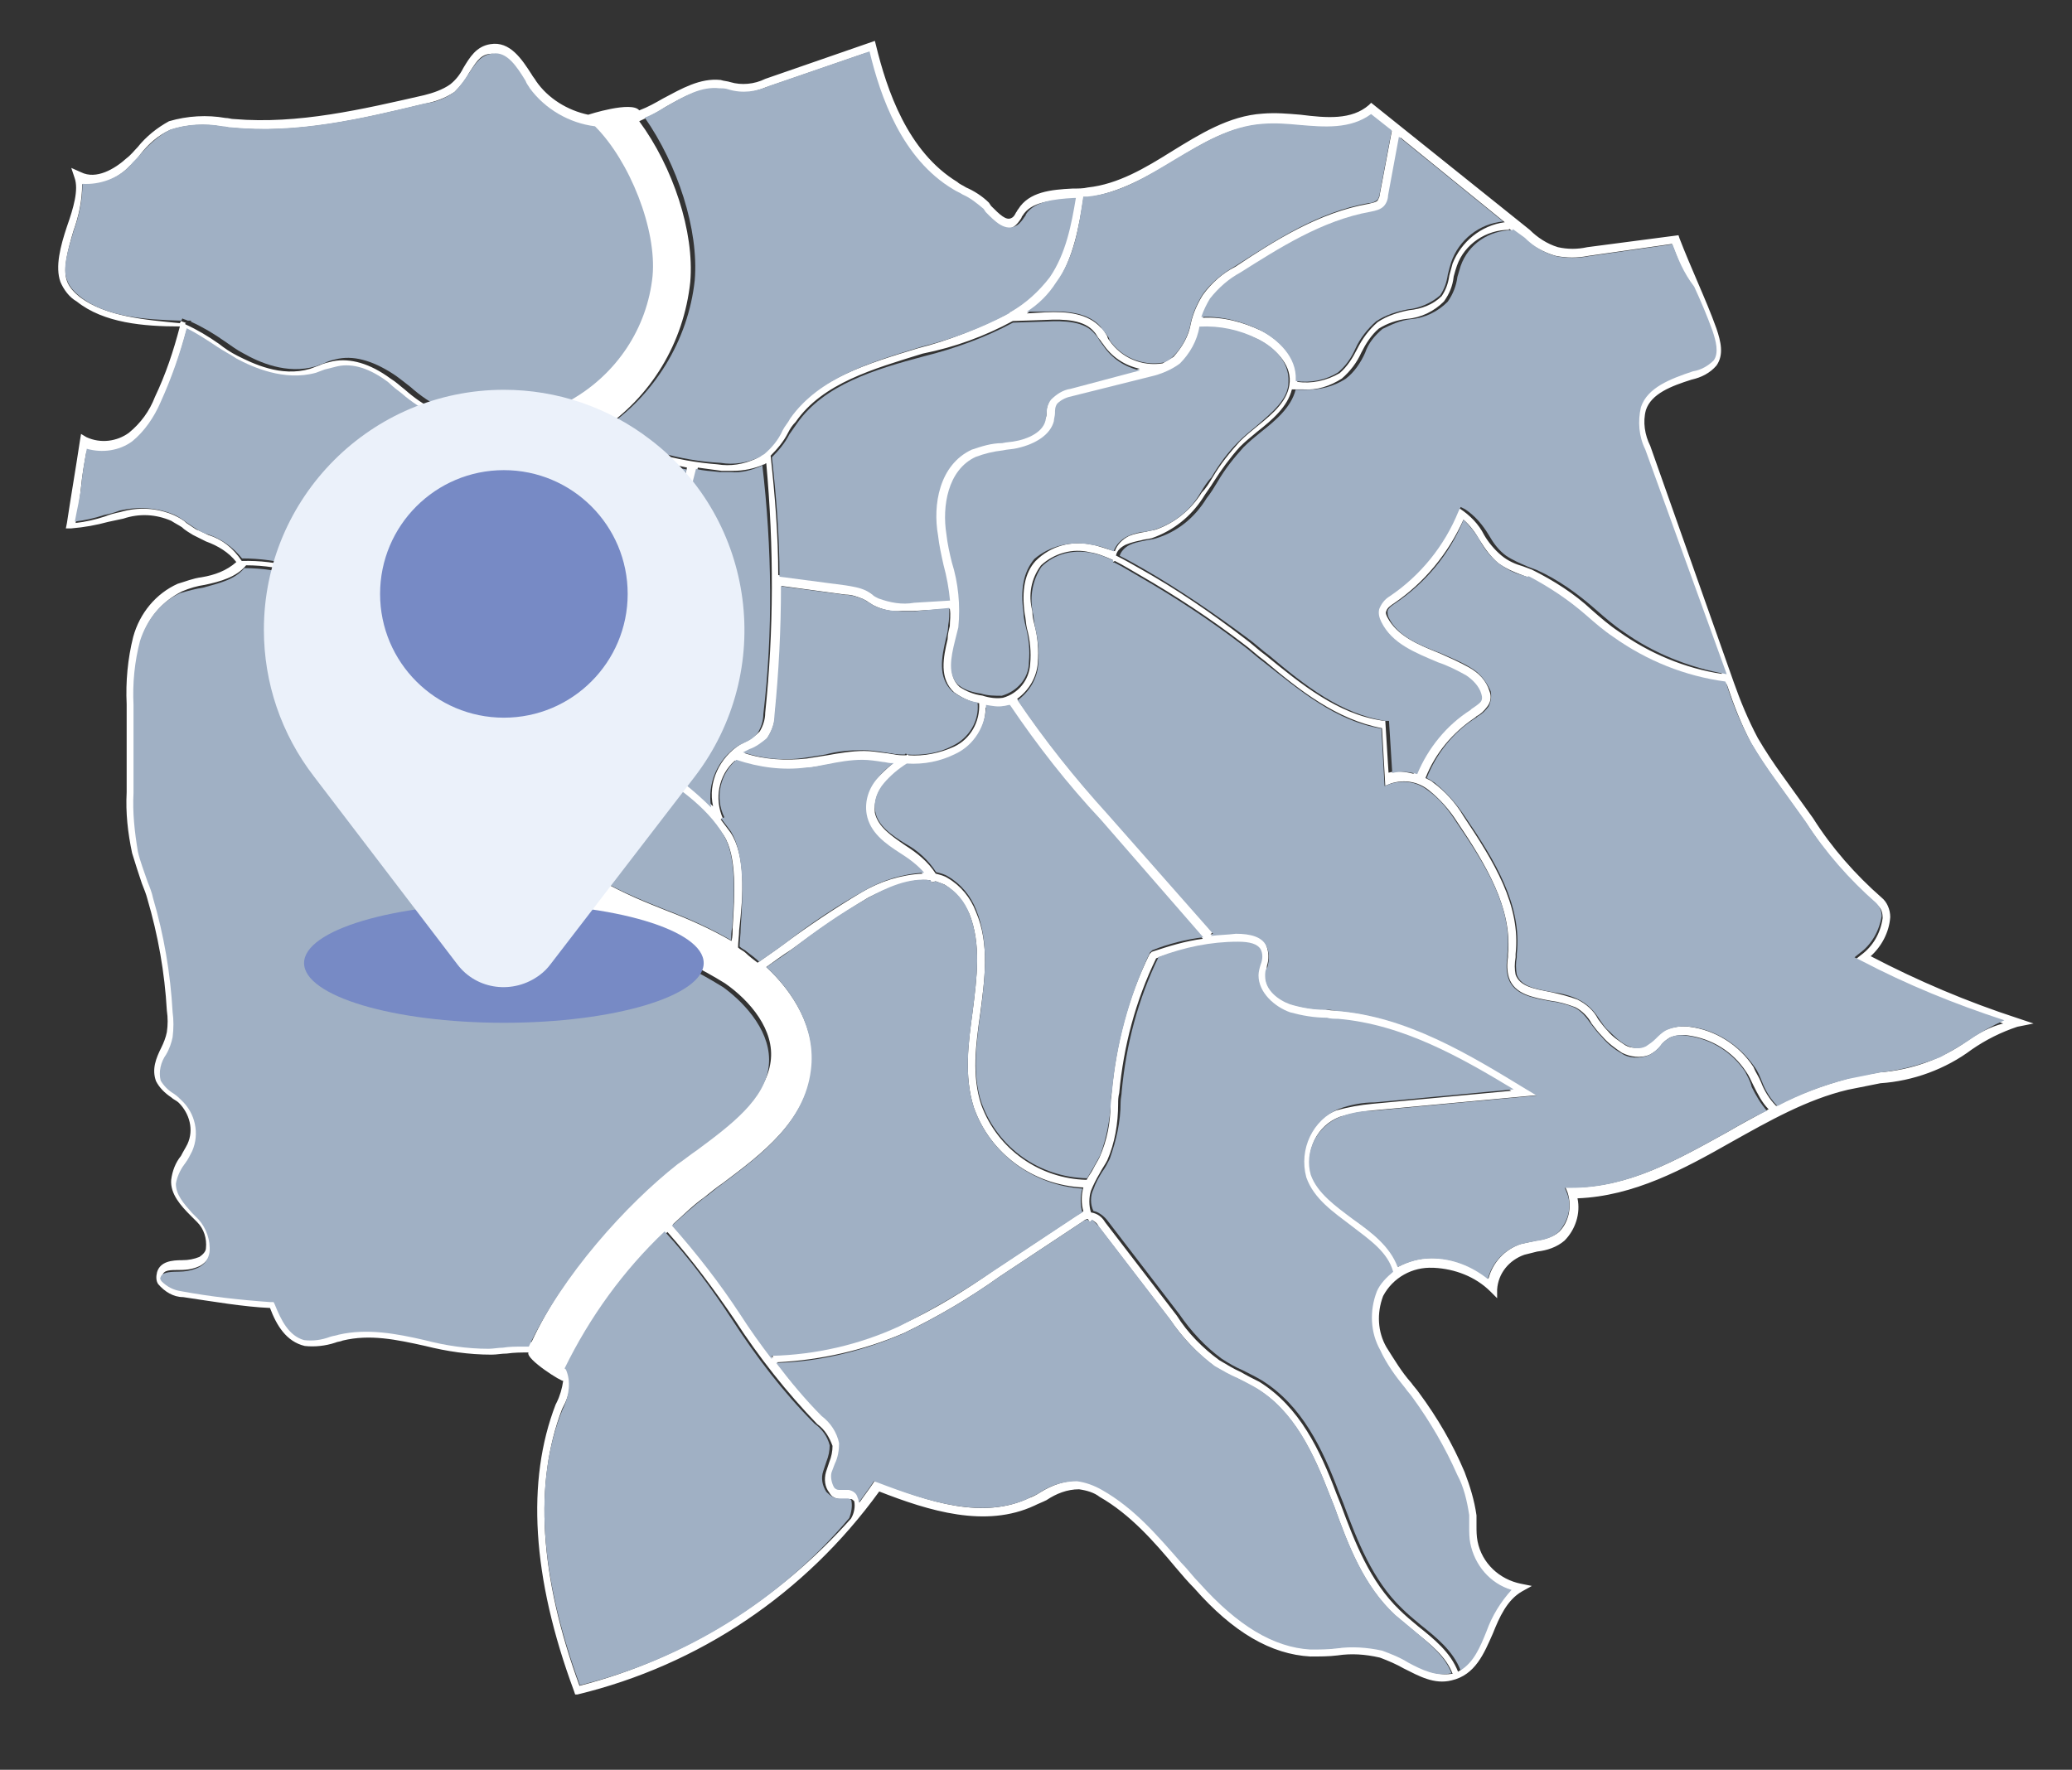 <?xml version="1.0" encoding="UTF-8"?> <svg xmlns="http://www.w3.org/2000/svg" xmlns:xlink="http://www.w3.org/1999/xlink" version="1.1" id="Livello_1" x="0px" y="0px" viewBox="0 0 190.8 163" style="enable-background:new 0 0 190.8 163;" xml:space="preserve"><rect x="0" y="0" width="190.8" height="163" fill="#333333" stroke="none"/> <style type="text/css"> .st0{fill:#FFFFFF;} .st1{fill:#A0B0C4;} .st2{fill:#778AC5;} .st3{fill:#EBF1FA;} </style> <g id="Raggruppa_654" transform="translate(-15.837 -31.934)"> <path id="Tracciato_5682" class="st0" d="M201.6,125.7c-4.6-1.5-9.1-3.4-13.5-5.7c1-0.9,1.7-2.2,1.8-3.6c0-0.7-0.3-1.4-0.8-1.8 c-2.4-2.1-4.6-4.6-6.3-7.3l-2.8-3.9c-0.8-1.1-1.6-2.3-2.3-3.5c-0.9-1.7-1.6-3.4-2.2-5.1L167.8,73c-0.5-1-0.7-2.2-0.4-3.3 c0.5-1.5,2.3-2.2,4.2-2.8c0.9-0.2,1.7-0.6,2.3-1.3c0.7-1,0.4-2.2,0-3.4c-0.5-1.4-1.1-2.8-1.7-4.2s-1.2-2.8-1.7-4.1l-0.1-0.3 l-8.4,1.1c-0.9,0.2-1.8,0.2-2.7,0c-1-0.3-1.9-0.9-2.6-1.6l-14.6-11.7l-0.2,0.2c-1.6,1.4-3.9,1.2-6.3,0.9c-1.2-0.1-2.3-0.2-3.5-0.1 c-3.1,0.2-5.8,1.9-8.4,3.5c-2.4,1.5-4.9,3-7.7,3.3c-0.4,0.1-0.9,0.1-1.4,0.1c-2,0.1-4,0.3-5,1.9c-0.1,0.1-0.1,0.2-0.2,0.3 c-0.1,0.2-0.2,0.4-0.4,0.5c-0.5,0.3-1.1-0.3-1.9-1.1l-0.2-0.3c-0.6-0.6-1.4-1.1-2.1-1.4c-0.3-0.2-0.6-0.3-0.8-0.5 c-4.6-2.8-6.5-8.5-7.5-12.6l-0.1-0.4l-10.1,3.5c-1,0.5-2.2,0.6-3.2,0.3c-0.3-0.1-0.6-0.1-0.9-0.2c-1.9-0.2-3.6,0.8-5.3,1.7 c-0.7,0.4-1.4,0.8-2.2,1.1c-0.7-0.9-4.7,0.4-4.7,0.4c-1.9-0.4-3.7-1.5-4.8-3.1c-0.1-0.2-0.3-0.4-0.4-0.6c-0.9-1.4-2-3.1-3.8-2.8 c-1.3,0.2-1.9,1.2-2.5,2.2c-0.3,0.6-0.7,1.1-1.2,1.5c-0.7,0.5-1.6,0.8-2.4,1c-5.7,1.3-11.6,2.7-17.5,2.2c-0.3,0-0.5-0.1-0.8-0.1 c-1.7-0.3-3.5-0.2-5.2,0.3c-1.1,0.6-2.1,1.4-2.9,2.4c-0.3,0.3-0.6,0.7-1,1c-1.1,1-2.8,2-4.2,1.3l-0.9-0.4l0.3,0.9 c0.4,1.1-0.1,2.8-0.7,4.5c-0.6,1.8-1.1,3.7-0.6,5.1c0.3,0.7,0.8,1.4,1.5,1.8c2.5,2,6.2,2.3,9.5,2.3c-0.6,2.3-1.3,4.4-2.3,6.5 c-0.5,1.3-1.3,2.4-2.4,3.3c-1.1,0.8-2.6,1-3.9,0.4l-0.5-0.3l-0.1,0.6c-0.2,1.3-0.4,2.6-0.6,3.8s-0.4,2.5-0.6,3.8l-0.1,0.5l0.5,0 c1.2-0.1,2.3-0.3,3.4-0.6c0.5-0.1,0.9-0.2,1.4-0.3c1.5-0.5,3-0.4,4.4,0.2c0.3,0.2,0.7,0.4,1,0.6c0.3,0.3,0.7,0.5,1,0.7 c0.4,0.2,0.8,0.4,1.2,0.6c1.1,0.4,2.1,1,2.8,1.9c-0.9,0.8-2,1.2-3.2,1.4c-0.8,0.1-1.5,0.4-2.2,0.6c-2,0.9-3.5,2.7-4.1,4.9 c-0.5,2-0.7,4.1-0.6,6.2l0,8.1c-0.1,1.9,0.1,3.7,0.5,5.6c0.3,1,0.6,1.9,0.9,2.8c0.2,0.5,0.4,1,0.5,1.4c1,3.4,1.6,6.8,1.8,10.3 c0.1,0.7,0.1,1.3,0,2c-0.1,0.5-0.3,1-0.5,1.4c-0.5,1-0.9,2-0.5,3.1c0.3,0.6,0.8,1.1,1.4,1.5c0.2,0.2,0.5,0.3,0.7,0.5 c1,1,1.4,2.5,0.8,3.8c-0.2,0.4-0.4,0.7-0.6,1.1c-0.5,0.6-0.8,1.4-0.9,2.2c-0.1,1.3,0.9,2.4,1.8,3.3c0.2,0.2,0.4,0.4,0.6,0.6 c0.6,0.6,0.9,1.5,0.8,2.4c0,0.3-0.3,0.6-0.6,0.8c-0.5,0.2-1,0.3-1.6,0.3c-0.9,0-2,0.1-2.3,1.1c-0.1,0.4-0.1,0.8,0.1,1.1 c0.6,0.7,1.4,1.2,2.3,1.2c2.7,0.4,5.6,0.9,8,1c0.6,1.6,1.5,3.1,3.2,3.5c0.9,0.1,1.9,0,2.8-0.3c0.2-0.1,0.5-0.1,0.7-0.2 c2.5-0.6,4.9-0.1,7.6,0.5c2,0.5,4,0.8,6.1,0.8c0.5,0,0.9-0.1,1.4-0.1c0.7-0.1,1.3-0.1,2-0.1c-0.3,0.6,3.2,2.8,3.2,2.6 c-0.1,0.7-0.3,1.4-0.6,2l-0.1,0.2c-2.7,7-2.2,15.9,1.7,26.4l0.1,0.3L69,188c11.2-2.7,21-9.3,27.8-18.7c4.6,1.8,9.8,3.4,14.3,1.3 c0.4-0.2,0.7-0.3,1.1-0.5c0.9-0.6,1.9-1,3-1c0.7,0.1,1.4,0.3,1.9,0.7c2.8,1.6,5,4.1,7,6.5c0.6,0.7,1.1,1.3,1.7,1.9 c3.6,4.1,7.1,6.1,10.7,6.3c0.8,0,1.7,0,2.5-0.1c1.3-0.2,2.6-0.1,3.9,0.2c0.8,0.3,1.5,0.6,2.2,1c1.4,0.7,2.8,1.5,4.4,1.1 c2.2-0.5,3-2.5,3.8-4.3c0.6-1.5,1.3-3.1,2.7-3.9l0.9-0.5l-1-0.2c-2-0.4-3.6-1.9-4-3.9c-0.1-0.5-0.1-1-0.1-1.4c0-0.3,0-0.7,0-1 c-0.2-1.4-0.6-2.7-1.1-4c-1.1-2.6-2.5-5-4.2-7.3c-0.2-0.3-0.5-0.6-0.7-0.9c-0.9-1-1.6-2.2-2.3-3.3c-0.8-1.4-0.9-3.1-0.3-4.7 c0.9-1.7,2.7-2.7,4.6-2.6h0.1c1.9,0.1,3.8,0.8,5.2,2.2l0.6,0.6l0-0.8c0.1-1.5,1.1-2.7,2.5-3.2c0.4-0.1,0.8-0.2,1.2-0.3 c0.9-0.1,1.8-0.4,2.5-1c1-1,1.5-2.5,1.2-3.9c5.2-0.2,9.8-2.7,14.2-5.2c3.4-1.9,6.9-3.9,10.7-4.8c1-0.2,2-0.4,3-0.6 c3-0.2,6-1.3,8.4-3.1c1.3-0.9,2.7-1.6,4.2-2.1l1.5-0.3L201.6,125.7z M159.1,55.5c1,0.2,2,0.2,3,0l7.7-1.1c0.5,1.3,1,2.6,1.6,3.9 c0.6,1.4,1.2,2.8,1.7,4.1c0.3,0.9,0.6,2,0.1,2.7c-0.5,0.5-1.1,0.9-1.9,1c-2.1,0.6-4.1,1.4-4.8,3.3c-0.3,1.3-0.1,2.7,0.4,3.9 l7.5,20.7c-3.4-0.5-6.7-1.9-9.5-3.9c-0.9-0.6-1.7-1.3-2.5-2c-1.6-1.5-3.5-2.7-5.5-3.7c-0.3-0.1-0.5-0.2-0.8-0.3 c-0.7-0.2-1.4-0.5-2-1c-0.6-0.5-1.2-1.2-1.6-1.9c-0.5-1-1.3-1.8-2.2-2.4l-0.4-0.2l-0.2,0.4c-1.3,3.2-3.4,5.9-6.3,7.8 c-0.5,0.2-0.8,0.7-1,1.2c-0.1,0.4,0,0.8,0.2,1.2c1,2,3.1,2.9,5.2,3.7c0.9,0.4,1.8,0.8,2.6,1.2c0.7,0.4,1.2,1,1.5,1.7 c0.1,0.3,0,0.6-0.1,0.8c-0.2,0.3-0.5,0.5-0.8,0.6l-0.1,0.1c-2.2,1.4-3.9,3.5-4.9,5.9c-0.8-0.2-1.6-0.3-2.3-0.1l-0.3-4.8l-0.3,0 c-4.1-0.6-7.5-3.4-10.7-6c-0.7-0.5-1.3-1.1-2-1.6c-3-2.3-6.2-4.5-9.6-6.4c-0.7-0.4-1.4-0.8-2.2-1.2c0.1-0.5,0.5-0.8,0.9-1 c0.5-0.2,0.9-0.3,1.4-0.4c0.3-0.1,0.6-0.1,1-0.2c2-0.7,3.6-2,4.7-3.7c0.3-0.5,0.7-1,1-1.5c0.7-1.1,1.5-2.2,2.4-3.2 c0.5-0.5,1-0.9,1.6-1.4c1.4-1.1,2.8-2.3,3.2-3.9c0.3,0,0.6,0,1,0c1.3,0.1,2.5-0.3,3.6-1c0.8-0.7,1.4-1.5,1.8-2.4 c0.4-0.8,0.9-1.6,1.6-2.2c0.8-0.5,1.7-0.8,2.6-0.9c1.3-0.1,2.5-0.7,3.4-1.6c0.5-0.7,0.8-1.4,0.9-2.3c0.1-0.4,0.2-0.7,0.3-1 c0.7-2,2.7-3.3,4.8-3.3h0V53l1.1,0.8C157,54.6,158,55.2,159.1,55.5z M116.4,82.1c-1.9-0.4-3.8,0.1-5.2,1.5c-1,1.1-1.3,2.7-1,4.9 c0.1,0.4,0.1,0.9,0.2,1.3c0.3,1.1,0.4,2.2,0.3,3.3c-0.1,1.5-1.1,2.7-2.5,3.1c-0.6,0.1-1.3,0-1.9-0.2c-0.8-0.1-1.5-0.4-2.1-0.8 c-1.1-1-0.7-2.5-0.3-4.1c0.1-0.4,0.2-0.8,0.3-1.2c0.2-2,0-4-0.6-6c-0.2-0.9-0.4-1.7-0.5-2.6c-0.4-2.5,0.1-5.9,2.7-7.1 c0.8-0.3,1.7-0.5,2.5-0.6c0.4-0.1,0.9-0.1,1.3-0.2c1.8-0.4,3-1.3,3.4-2.5c0.1-0.2,0.1-0.5,0.1-0.7c0-0.3,0.1-0.6,0.2-0.9 c0.4-0.4,0.8-0.6,1.4-0.7l7.2-1.9c1-0.2,1.9-0.6,2.7-1.2c1-0.9,1.6-2.1,1.8-3.4c1.8-0.1,3.6,0.3,5.3,1.1c1.5,0.8,3,2.2,2.9,3.9 c-0.1,1.7-1.5,2.9-3,4.1c-0.5,0.4-1.1,0.9-1.6,1.4c-0.9,1-1.8,2.1-2.5,3.3c-0.3,0.5-0.6,1-1,1.4c-1,1.6-2.5,2.8-4.2,3.4 c-0.3,0.1-0.6,0.1-0.9,0.2c-0.6,0.1-1.1,0.2-1.6,0.4c-0.6,0.3-1.1,0.8-1.3,1.4C117.7,82.5,117,82.2,116.4,82.1z M86.4,121 c0.7-0.5,1.5-1.1,2.3-1.6c2.3-1.7,4.6-3.3,7.1-4.8c1.6-0.8,3.8-1.8,5.7-1.6c0,0.1,0.1,0.2,0.1,0.2l0.4-0.1c0.3,0.1,0.5,0.2,0.8,0.3 c1,0.6,1.8,1.6,2.3,2.7c1.1,2.8,0.7,5.8,0.3,9c-0.4,2.9-0.8,5.9,0.1,8.8c1.5,4.3,5.5,7.2,10.1,7.4c-0.2,0.7-0.2,1.5,0,2.2 c-0.2,0.1-0.3,0.2-0.5,0.3l-7.7,5.1c-2.7,1.9-5.6,3.7-8.7,5.1c-3.7,1.6-7.7,2.6-11.7,2.7l0,0.3c-1-1.4-2-2.7-2.9-4.1 c-1.9-2.9-4-5.6-6.3-8.2c1-0.9,1.9-1.8,2.9-2.5c0.5-0.4,1.1-0.9,1.7-1.3c3.6-2.7,7.6-5.7,8.2-10.5C91,126.7,88.9,123.3,86.4,121z M53.3,80.3c2.1-2.7,5.8-3.9,9.6-5.2c2.6-0.8,5.1-1.8,7.4-3c0.1-0.1,0.3-0.2,0.4-0.2c2.6,1.5,5.5,2.5,8.4,3.1 c-0.6,2.8-1.6,5.5-2.8,8c-1.2-0.6-2.6-0.8-3.9-0.5c-2.1,0.3-4.3,0.7-6.3,1.2c-1.5,0.3-2.9,0.9-4,1.8c-0.7,0.7-1.2,1.5-1.7,2.3 c-0.2,0.5-0.5,0.9-0.8,1.3c-1.5,2-3.9,3.2-6.6,4.1C51.6,89.9,50.1,84.3,53.3,80.3z M109.1,61.5l3-0.1c1.8-0.1,3.6,0,4.5,1.1 c0.2,0.2,0.3,0.5,0.5,0.7c0.1,0.1,0.2,0.3,0.3,0.4c0.8,1.2,2,2,3.4,2.3l-6.4,1.7c-0.7,0.1-1.3,0.5-1.8,1c-0.2,0.4-0.4,0.8-0.4,1.3 c0,0.2,0,0.4-0.1,0.6c-0.3,1.3-2.2,1.8-2.7,1.9c-0.4,0.1-0.9,0.1-1.3,0.2c-0.9,0.1-1.9,0.3-2.8,0.6c-3,1.4-3.6,5.1-3.2,7.9 c0.1,0.9,0.3,1.8,0.5,2.7c0.3,1.1,0.5,2.2,0.6,3.3l-3.3,0.2c-1.1,0.2-2.3,0-3.3-0.4c-0.2-0.1-0.3-0.2-0.5-0.3 c-0.2-0.1-0.4-0.3-0.6-0.4c-0.6-0.3-1.2-0.4-1.9-0.5l-6.1-0.8c0-3.7-0.3-7.3-0.7-11c0.6-0.6,1.2-1.3,1.6-2.1c0.2-0.4,0.4-0.7,0.7-1 c2.5-3.6,7.2-4.9,11.7-6.3C103.8,63.9,106.5,62.9,109.1,61.5z M103.3,89.6c-0.1,0.4-0.2,0.8-0.2,1.2c-0.4,1.7-0.8,3.6,0.6,4.9 c0.7,0.5,1.5,0.9,2.3,1c0.1,1.7-0.8,3.3-2.3,4c-1.3,0.6-2.8,0.9-4.2,0.8l-0.1-0.1l-0.1,0.1c-0.4,0-0.8,0-1.2-0.1 c-0.2,0-0.5-0.1-0.7-0.1c-0.7-0.1-1.4-0.2-2-0.2c-1.1,0-2.3,0.2-3.4,0.4c-0.6,0.1-1.3,0.2-1.9,0.3c-1.9,0.2-3.9,0.1-5.7-0.5 c0,0,0,0,0,0c0.2-0.1,0.4-0.2,0.6-0.3c0.6-0.3,1.1-0.6,1.5-1.1c0.4-0.6,0.7-1.4,0.7-2.1c0.4-3.9,0.7-7.9,0.6-11.9l5.9,0.8 c0.6,0,1.1,0.2,1.6,0.4c0.2,0.1,0.4,0.2,0.5,0.3c0.2,0.1,0.3,0.2,0.5,0.3c0.8,0.4,1.7,0.6,2.6,0.5c0.4,0,0.8,0,1.1,0l3.3-0.2 C103.4,88.6,103.3,89.1,103.3,89.6z M86.3,97.6c0,0.6-0.2,1.2-0.5,1.7c-0.4,0.4-0.8,0.7-1.2,0.9c-0.2,0.1-0.4,0.2-0.6,0.3 c-1.9,1.2-3,3.5-2.5,5.7c-1.6-1.6-3.4-3-5.3-4.2l0.5-3.3c0.7-4,1.1-8.1,1.2-12.2c0.1-1.1-0.2-2.2-0.8-3.1c1.3-2.7,2.3-5.5,3-8.4 c0.7,0.1,1.5,0.2,2.2,0.3c0.3,0,0.7,0,1,0c1,0,2-0.2,2.9-0.6c0.1,0,0.1-0.1,0.2-0.1C87.1,82.3,87.1,90,86.3,97.6L86.3,97.6z M76.2,83.9c0,0,0.1,0.1,0.1,0.1c0.5,0.8,0.8,1.7,0.7,2.6c-0.1,4.1-0.5,8.1-1.2,12.1l-0.4,3c-3.2-2.2-6.2-4.2-7.5-7.5 c-0.2-0.5-0.4-1.1-0.5-1.6c-0.2-1.1-0.6-2.1-1.2-3c-1-1.4-2.6-2.4-4.3-2.5c0.2-0.3,0.4-0.6,0.7-0.8c1.1-0.8,2.3-1.4,3.7-1.6 c2.1-0.5,4.1-0.9,6.2-1.2c1.2-0.3,2.4-0.1,3.4,0.4c0,0,0,0,0,0.1L76.2,83.9z M60.2,89.6c0.3-0.5,0.6-0.9,0.9-1.4 c0.1-0.2,0.2-0.4,0.3-0.5c1.6,0,3.2,0.8,4.1,2.2c0.5,0.9,0.9,1.8,1.1,2.8c0.2,0.6,0.3,1.2,0.5,1.7c1.4,3.6,4.8,5.9,8.1,8.1 c2.8,1.8,5.6,3.8,7.3,6.4c1.2,1.9,1,5.4,0.8,8.5c0,0.4,0,0.8-0.1,1.2c-1.9-1.1-3.9-2-6-2.8c-1-0.4-2-0.8-2.9-1.2 c-8.9-4-16.2-10.9-20.6-19.6c-0.1-0.3-0.3-0.6-0.4-1C55.8,93.2,58.6,91.9,60.2,89.6z M83.1,108.6c-0.3-0.4-0.6-0.8-0.9-1.2l0.2-0.1 c-0.8-1.8-0.4-4,1.1-5.3c2.1,0.8,4.3,1,6.5,0.7c0.7-0.1,1.3-0.2,1.9-0.3c1.1-0.2,2.1-0.4,3.2-0.4c0.7,0,1.3,0.1,1.9,0.2 c0.2,0,0.5,0.1,0.7,0.1c0.1,0,0.2,0,0.3,0c-0.5,0.4-1,0.9-1.5,1.4c-0.8,0.9-1.2,2.1-1,3.3c0.3,1.6,1.7,2.6,3.1,3.6 c0.8,0.5,1.5,1.1,2.2,1.8c-2,0.1-3.9,0.7-5.6,1.7c-2.5,1.5-4.9,3.1-7.2,4.8c-0.8,0.6-1.7,1.2-2.4,1.7c-0.4-0.3-0.8-0.6-1.1-0.9 c-0.2-0.2-0.5-0.3-0.7-0.5c0-0.5,0.1-1.1,0.1-1.6C84.3,114.3,84.5,110.7,83.1,108.6z M115.9,140.6c-4.3-0.1-8.2-2.8-9.7-6.9 c-0.9-2.7-0.5-5.6-0.1-8.4c0.4-3.1,0.9-6.4-0.4-9.4c-0.5-1.3-1.4-2.4-2.6-3.1c-0.3-0.2-0.7-0.3-1.1-0.4c-0.7-1.1-1.7-1.9-2.8-2.6 c-1.3-0.9-2.5-1.7-2.8-3c-0.1-1,0.2-1.9,0.8-2.6c0.6-0.7,1.3-1.3,2.1-1.8c1.5,0.1,3.1-0.2,4.5-0.8c1.7-0.8,2.8-2.6,2.8-4.5 c0.5,0.1,1,0.1,1.6,0.1c0.2,0,0.4-0.1,0.6-0.2c2.5,3.8,5.3,7.3,8.4,10.6l9.4,10.8c-1.6,0.2-3.2,0.7-4.7,1.2l-0.1,0.1l-0.1,0.1 c-2,4-3.1,8.4-3.5,12.8c0,0.3-0.1,0.6-0.1,1c0,1.7-0.3,3.3-1,4.9c-0.2,0.4-0.4,0.7-0.6,1.1S116.1,140.2,115.9,140.6L115.9,140.6z M132,62.4c-1.7-0.8-3.5-1.3-5.4-1.2c0.2-0.6,0.4-1.2,0.8-1.7c0.8-1,1.7-1.8,2.8-2.4c3.5-2.3,7.5-4.9,12-5.6c0.4,0,0.8-0.2,1.2-0.5 c0.2-0.3,0.4-0.6,0.4-1l1-5.4l9.6,7.8c-2.2,0.3-4,1.8-4.8,3.8c-0.1,0.4-0.2,0.7-0.3,1.1c-0.1,0.7-0.3,1.3-0.7,1.9 c-0.8,0.8-1.9,1.2-3,1.3c-1,0.2-2,0.5-2.9,1.1c-0.8,0.7-1.4,1.5-1.9,2.5c-0.4,0.8-0.9,1.6-1.6,2.2c-1.2,0.7-2.6,1-3.9,0.8 c0,0,0,0,0-0.1C135.4,64.9,133.6,63.2,132,62.4L132,62.4z M116,50.1c2.9-0.4,5.5-1.9,8-3.4c2.6-1.6,5.1-3.1,8.1-3.3 c1.1,0,2.3,0,3.4,0.1c2.3,0.2,4.8,0.4,6.6-0.9L144,44l-1.1,5.8c0,0.2-0.1,0.4-0.2,0.6c-0.2,0.2-0.5,0.2-0.8,0.3 c-4.6,0.8-8.7,3.4-12.3,5.8c-1.2,0.6-2.2,1.5-3,2.6c-0.5,0.8-0.9,1.7-1.1,2.6c-0.2,1.2-0.8,2.2-1.6,3.1c-0.3,0.2-0.7,0.4-1,0.6l0,0 c-1.9,0.3-3.8-0.5-4.9-2.1c-0.1-0.1-0.2-0.3-0.2-0.4c-0.2-0.3-0.3-0.6-0.6-0.8c-1.2-1.3-3.1-1.5-5.1-1.4l-1.7,0.1 c1-0.7,2-1.7,2.7-2.7c1.6-2.4,2.1-5.3,2.5-7.9C115.8,50.1,115.9,50.1,116,50.1L116,50.1z M77.1,41.8c1.6-0.9,3.1-1.8,4.8-1.6 c0.3,0,0.6,0.1,0.8,0.1c0.4,0.1,0.8,0.2,1.2,0.2c0.8,0,1.7-0.2,2.4-0.5l9.3-3.2c1.1,4.2,3,9.9,7.7,12.7c0.3,0.2,0.6,0.3,0.9,0.5 c0.7,0.3,1.4,0.8,1.9,1.3l0.2,0.3c0.8,0.8,1.8,1.9,2.9,1.2c0.3-0.2,0.5-0.5,0.7-0.8c0-0.1,0.1-0.2,0.1-0.2c0.8-1.3,2.6-1.4,4.4-1.5 c0.1,0,0.1,0,0.2,0c-0.4,2.5-0.9,5.2-2.4,7.3c-0.9,1.3-2.2,2.4-3.6,3.2h-0.1v0.1c-2.6,1.3-5.3,2.4-8.1,3.1 c-4.6,1.4-9.4,2.8-12.1,6.6c-0.2,0.3-0.5,0.7-0.7,1.1c-0.4,0.8-1,1.5-1.7,2.2l0,0v0c-0.1,0.1-0.3,0.2-0.5,0.3 c-1.1,0.5-2.3,0.7-3.5,0.5c-3.8-0.3-7.4-1.3-10.8-3.1c4.7-3.1,7.7-8.1,8.3-13.7c0.4-4.6-1.6-10.6-4.7-14.8 C75.8,42.6,76.5,42.2,77.1,41.8z M23.2,59.3c-0.5-0.4-1-0.9-1.2-1.5c-0.4-1.1,0.1-2.9,0.6-4.6c0.5-1.4,0.8-2.8,0.8-4.3 c1.6,0.2,3.3-0.5,4.4-1.7c0.4-0.3,0.7-0.7,1-1.1c0.7-0.9,1.6-1.7,2.7-2.2c1.5-0.5,3.2-0.6,4.8-0.3c0.3,0,0.5,0.1,0.8,0.1 c6.1,0.6,12-0.8,17.8-2.2c1-0.2,1.9-0.5,2.8-1.1c0.5-0.5,1-1.1,1.3-1.7c0.6-0.9,1-1.7,1.9-1.8c1.3-0.2,2.2,1.2,3,2.5 c0.1,0.2,0.3,0.5,0.4,0.7c1.4,2,3.6,3.3,6,3.5c3.3,3.3,5.7,9.5,5.3,13.8c-0.5,4.8-3.3,9-7.5,11.4c-2.1,1.1-4.4,2-6.7,2.7 c-1.9,0.6-3.7,1.3-5.5,2c0.1-1.1,0.2-2.2,0.4-3.3l0.1-0.3l-0.3-0.1c-1.1-0.5-2.1-1.2-3-2c-0.4-0.3-0.8-0.7-1.3-1 c-1.9-1.4-3.7-1.9-5.3-1.6c-0.4,0.1-0.9,0.2-1.3,0.4c-0.3,0.1-0.5,0.2-0.8,0.3c-2.7,0.8-5.3-0.5-6.7-1.2c-0.6-0.3-1.2-0.7-1.7-1.1 c-1-0.7-2-1.3-3.1-1.8l0-0.1H33c-0.2-0.1-0.3-0.1-0.5-0.2l-0.1,0.2C29.3,61.4,25.6,61.1,23.2,59.3z M35,81.2 c-0.4-0.2-0.8-0.4-1.1-0.5c-0.3-0.2-0.6-0.4-0.9-0.6c-0.3-0.3-0.7-0.5-1.1-0.7c-1.6-0.7-3.3-0.8-5-0.3c-0.5,0.1-0.9,0.2-1.4,0.4 c-0.9,0.3-1.8,0.5-2.7,0.6c0.2-1.1,0.4-2.2,0.5-3.3s0.3-2.2,0.5-3.3c1.4,0.5,3,0.2,4.2-0.7c1.2-1,2.1-2.2,2.6-3.6 c1-2.2,1.8-4.5,2.4-6.8c1,0.5,1.9,1,2.8,1.7c0.6,0.4,1.2,0.8,1.8,1.1c1.5,0.9,4.4,2.2,7.3,1.3c0.3-0.1,0.5-0.2,0.8-0.3 c0.4-0.1,0.8-0.3,1.2-0.3c1.4-0.3,3,0.2,4.7,1.5c0.4,0.3,0.8,0.6,1.2,1c0.9,0.8,1.9,1.4,2.9,2c-0.2,1.2-0.4,2.4-0.4,3.6 c-2,0.9-3.8,2.3-5.2,4c-1.8,2.3-2.8,5.2-2.7,8.2c-2.8-1.8-6-2.7-9.3-2.6C37.3,82.4,36.3,81.6,35,81.2z M64.1,155.8 c-0.6,0-1.2,0.1-1.8,0.1c-0.4,0-0.9,0.1-1.3,0.1c-2,0-4-0.3-5.9-0.8c-2.6-0.6-5.3-1.1-7.9-0.5c-0.3,0.1-0.5,0.1-0.8,0.2 c-0.8,0.3-1.6,0.4-2.4,0.3c-1.4-0.3-2.1-1.7-2.7-3.3l-0.1-0.2l-0.3,0c-2.7-0.2-5.5-0.5-8.2-1c-0.7-0.1-1.3-0.4-1.8-0.9 c-0.1-0.1-0.1-0.3-0.1-0.4c0.1-0.5,0.7-0.5,1.6-0.5c0.7,0,1.3-0.1,1.9-0.4c0.5-0.3,0.9-0.8,1-1.4c0.1-1.1-0.3-2.2-1-3 c-0.2-0.2-0.4-0.4-0.6-0.6c-0.8-0.9-1.6-1.7-1.5-2.7c0.1-0.7,0.4-1.3,0.8-1.8c0.3-0.4,0.5-0.8,0.7-1.2c0.7-1.6,0.3-3.5-1-4.7 c-0.2-0.2-0.5-0.4-0.7-0.6c-0.5-0.3-0.9-0.7-1.2-1.2c-0.2-0.8,0-1.7,0.5-2.4c0.3-0.5,0.5-1,0.6-1.6c0.1-0.7,0.1-1.5,0-2.3 c-0.2-3.5-0.8-7.1-1.8-10.5c-0.2-0.5-0.4-1-0.5-1.5c-0.4-0.9-0.7-1.8-0.9-2.8c-0.4-1.8-0.5-3.6-0.4-5.4l0-8.1c-0.1-2,0.1-4,0.6-5.9 c0.5-1.9,1.9-3.5,3.7-4.4c0.7-0.3,1.4-0.5,2.1-0.6c1.4-0.3,2.9-0.7,3.8-1.8c3.3,0,6.5,1,9.2,2.8c0.2,3.4,1.2,6.7,2.7,9.7 c4.8,9.5,12.7,17.1,22.5,21.4c1,0.5,2,0.9,3,1.3c2.4,0.9,4.6,2,6.7,3.3c2.3,1.6,4.6,4.3,4.2,7.2c-0.4,3.1-3.5,5.5-6.6,7.8 c-0.6,0.4-1.2,0.9-1.8,1.3c-4.7,3.7-10.6,10.2-13.6,16.7C64.4,155.8,64.2,155.8,64.1,155.8z M69.2,187.2 c-3.7-10.1-4.2-18.7-1.6-25.5l0.1-0.2c0.6-1.1,0.8-2.3,0.5-3.5c0,0,0-0.1-0.1-0.1c2.3-4.7,5.4-8.9,9.2-12.5 c2.3,2.6,4.3,5.3,6.2,8.1c2.2,3.4,4.8,6.7,7.6,9.6c0.7,0.5,1.1,1.2,1.4,2c0,0.5-0.1,1-0.3,1.5c-0.1,0.3-0.2,0.6-0.3,0.9 c-0.2,0.7-0.1,1.4,0.3,1.9c0.2,0.4,0.6,0.6,1.1,0.6c0.2,0,0.3,0,0.5,0c0.1,0,0.2,0,0.4,0c0.1,0,0.2,0.1,0.3,0.2 c0.1,0.5,0,1.1-0.3,1.6l0,0C87.5,179.3,78.9,184.7,69.2,187.2L69.2,187.2z M145.6,185c-0.8-0.4-1.6-0.8-2.4-1.1 c-1.4-0.3-2.8-0.4-4.2-0.2c-0.8,0.1-1.6,0.1-2.4,0.1c-3.4-0.2-6.7-2.1-10.2-6.1c-0.6-0.6-1.1-1.3-1.7-1.9c-2.1-2.5-4.3-5.1-7.3-6.7 c-0.7-0.4-1.5-0.7-2.3-0.8c-1.2,0-2.4,0.4-3.5,1.1c-0.3,0.2-0.7,0.4-1,0.5c-4.2,2-9.2,0.4-13.9-1.5l-0.3-0.1l-0.2,0.3 c-0.4,0.6-0.8,1.1-1.2,1.7c0-0.2-0.1-0.4-0.1-0.5c-0.1-0.3-0.5-0.6-0.8-0.7c-0.2,0-0.4,0-0.6,0c-0.1,0-0.2,0-0.3,0 c-0.2,0-0.4-0.1-0.5-0.3c-0.2-0.4-0.3-0.9-0.2-1.3c0.1-0.3,0.2-0.5,0.3-0.8c0.3-0.6,0.4-1.2,0.4-1.9c-0.2-1-0.8-1.9-1.6-2.5 c-1.5-1.5-3-3.1-4.2-4.9c4-0.2,8-1.1,11.7-2.7c3.1-1.5,6-3.2,8.8-5.2l7.7-5.1c0.1-0.1,0.3-0.2,0.4-0.2c0.1,0.1,0.1,0.2,0.2,0.3 l0.2-0.2c0.2,0.1,0.5,0.3,0.6,0.6l6.6,8.6c1.1,1.6,2.5,3.1,4.1,4.3c0.7,0.4,1.3,0.8,2.1,1.1c0.6,0.3,1.1,0.6,1.7,0.9 c3.5,2.1,5.3,6,6.8,9.9l0.4,1c1.3,3.6,2.7,7.3,5.6,10c0.6,0.5,1.2,1,1.8,1.5c1.5,1.2,2.9,2.3,3.5,3.9c0,0-0.1,0-0.1,0 C148.1,186.3,146.9,185.7,145.6,185L145.6,185z M142.4,151c-0.7,1.7-0.6,3.7,0.3,5.4c0.7,1.2,1.4,2.4,2.3,3.5 c0.2,0.3,0.5,0.6,0.7,0.9c1.7,2.2,3.1,4.6,4.1,7.1c0.6,1.2,0.9,2.4,1.1,3.7c0,0.3,0,0.6,0,1c0,0.5,0,1,0.1,1.6 c0.4,2,1.9,3.6,3.8,4.3c-1,1.1-1.8,2.3-2.3,3.8c-0.6,1.5-1.2,2.9-2.4,3.6c-0.7-1.8-2.2-3-3.7-4.2c-0.6-0.5-1.2-1-1.7-1.5 c-2.7-2.6-4.1-6.2-5.4-9.7l-0.4-1c-1.5-4-3.4-8-7.1-10.3c-0.6-0.3-1.2-0.6-1.7-0.9c-0.7-0.3-1.3-0.7-2-1.1 c-1.5-1.1-2.9-2.5-3.9-4.1l-6.6-8.6c-0.3-0.5-0.7-0.8-1.3-0.9c-0.2-0.6-0.2-1.4,0-2c0.2-0.5,0.5-1.1,0.8-1.6 c0.2-0.4,0.5-0.8,0.7-1.2c0.7-1.6,1-3.4,1-5.2c0-0.3,0-0.6,0.1-1c0.4-4.3,1.5-8.5,3.4-12.4c2.3-0.9,4.8-1.3,7.3-1.4 c1.1,0,1.8,0.2,2.1,0.7c0.2,0.5,0.2,1,0,1.4c-0.1,0.3-0.1,0.7-0.2,1c0,1.7,1.4,2.9,2.9,3.4c1.1,0.3,2.3,0.5,3.4,0.5 c0.3,0,0.7,0,1,0.1c6,0.4,11.4,3.6,16.2,6.5l-12.8,1.2c-1.1,0.1-2.2,0.3-3.3,0.6c-2.5,1-3.8,3.8-3,6.3c0.7,2,2.5,3.2,4.2,4.5 s3.4,2.4,3.8,4.2C143.3,149.6,142.8,150.3,142.4,151L142.4,151z M174.9,136.2c-4.7,2.6-9.1,5.1-14.3,5.1h-0.6l0.2,0.5 c0.4,1.3,0.1,2.7-0.8,3.6c-0.6,0.5-1.4,0.7-2.1,0.8c-0.5,0.1-0.9,0.2-1.4,0.3c-1.5,0.5-2.6,1.7-3,3.2c-1.5-1.2-3.3-1.9-5.2-1.9 c-1.1,0-2.2,0.3-3.1,0.8c-0.6-1.9-2.4-3.1-4.1-4.4c-1.6-1.2-3.3-2.4-3.9-4.1c-0.6-2.2,0.5-4.5,2.6-5.3c1-0.3,2-0.5,3.1-0.6 l15.1-1.4l-1-0.6c-5.1-3.2-10.9-6.7-17.5-7.2c-0.3,0-0.7,0-1-0.1c-1.1,0-2.2-0.2-3.2-0.5c-1.1-0.4-2.4-1.4-2.3-2.6 c0-0.3,0.1-0.6,0.1-0.9c0.2-0.6,0.2-1.3-0.1-2c-0.4-0.8-1.4-1.1-2.8-1.1c-0.8,0-1.5,0.1-2.3,0.2l0.2-0.2l-9.7-11 c-3-3.3-5.8-6.8-8.3-10.5c1.1-0.8,1.8-2,1.9-3.3c0.1-1.2,0-2.4-0.3-3.5c-0.1-0.4-0.2-0.8-0.2-1.3c-0.4-1.5-0.1-3,0.8-4.2 c1.2-1.1,2.9-1.6,4.5-1.2c0.7,0.1,1.4,0.4,2.1,0.7c0,0.1,0,0.1,0,0.2l0.2-0.1c0.8,0.4,1.6,0.9,2.3,1.3c3.3,1.9,6.5,4,9.5,6.3 c0.7,0.5,1.3,1.1,2,1.6c3.2,2.7,6.6,5.4,10.8,6.2l0.3,5.3l0.5-0.2c1.2-0.4,2.5-0.2,3.5,0.6c1,0.8,1.9,1.8,2.6,2.9 c2.7,4,5.1,8,4.7,12.2l0,0.3c-0.1,0.6-0.1,1.3,0.1,1.9c0.5,1.5,2.2,1.8,3.8,2.1c0.8,0.1,1.5,0.3,2.3,0.6c0.6,0.3,1.2,0.9,1.5,1.5 c0.3,0.4,0.6,0.8,1,1.2c0.5,0.6,1.2,1.1,1.8,1.5c0.8,0.4,1.7,0.5,2.5,0.2c0.4-0.2,0.8-0.5,1.1-0.9c0.2-0.3,0.5-0.5,0.8-0.7 c0.5-0.2,1.1-0.3,1.7-0.2c2.2,0.3,4.1,1.5,5.3,3.3c0.3,0.4,0.5,0.9,0.7,1.3c0.4,0.8,0.8,1.6,1.4,2.2 C177.4,134.8,176.1,135.5,174.9,136.2L174.9,136.2z M197,127.8c-2.4,1.7-5.2,2.7-8.1,2.9c-1,0.2-2,0.3-3,0.6 c-2.2,0.6-4.4,1.4-6.5,2.5c-0.6-0.6-1.1-1.4-1.4-2.2c-0.2-0.5-0.5-0.9-0.7-1.4c-1.3-2-3.5-3.4-5.9-3.7c-0.7-0.1-1.5,0-2.2,0.3 c-0.4,0.2-0.7,0.5-1,0.8c-0.3,0.3-0.6,0.5-0.9,0.7c-0.6,0.2-1.3,0.2-1.8-0.1c-0.6-0.4-1.2-0.8-1.6-1.3c-0.3-0.3-0.6-0.7-0.9-1.1 c-0.4-0.8-1.1-1.4-1.9-1.8c-0.8-0.3-1.6-0.5-2.5-0.7c-1.5-0.3-2.8-0.5-3.2-1.6c-0.1-0.5-0.1-1,0-1.6l0-0.3c0.5-4.5-2-8.5-4.8-12.7 c-0.7-1.2-1.7-2.3-2.8-3.1c-0.2-0.2-0.5-0.3-0.7-0.4c0.9-2.3,2.5-4.2,4.6-5.6l0.1-0.1c0.4-0.2,0.7-0.5,1-0.9 c0.3-0.4,0.4-0.9,0.2-1.4c-0.3-1-1-1.7-1.9-2.2c-0.9-0.5-1.8-0.9-2.7-1.3c-2-0.8-3.9-1.6-4.8-3.3c-0.1-0.2-0.2-0.4-0.1-0.6 c0.1-0.3,0.4-0.5,0.7-0.7c2.8-1.9,5-4.6,6.4-7.7c0.6,0.5,1.1,1.2,1.5,1.9c0.5,0.8,1,1.5,1.7,2.1c0.7,0.5,1.4,0.8,2.2,1.1 c0.3,0.1,0.5,0.2,0.7,0.3c1.9,0.9,3.7,2.1,5.3,3.6c0.8,0.7,1.7,1.4,2.5,2c3,2.2,6.6,3.6,10.3,4.1l0.1,0.2c0.6,1.8,1.3,3.6,2.2,5.3 c0.7,1.2,1.5,2.4,2.3,3.5l2.8,3.9c1.8,2.8,4,5.3,6.5,7.5c0.4,0.3,0.5,0.7,0.5,1.2c-0.2,1.4-0.9,2.6-2,3.4l-0.5,0.4l0.6,0.3 c4.2,2.1,8.5,4,13,5.6C199.1,126.5,198,127.1,197,127.8L197,127.8z"></path> <g id="Raggruppa_674" transform="translate(16.628 32.966)"> <g id="Raggruppa_673" transform="translate(0 0)"> <g id="Raggruppa_654-2" transform="translate(54.201 37.845)"> <path id="Tracciato_5683" class="st1" d="M15.2,4c-0.9,0.4-1.9,0.7-2.9,0.6c-0.3,0-0.7,0-1,0c-0.8-0.1-1.5-0.1-2.2-0.3 c-0.7,2.9-1.7,5.7-3,8.4c0.6,0.9,0.9,2,0.8,3.1C6.8,19.9,6.4,24,5.7,28l-0.5,3.3c1.9,1.2,3.7,2.6,5.3,4.2 c-0.4-2.2,0.6-4.5,2.5-5.7c0.2-0.1,0.4-0.2,0.6-0.3c0.5-0.2,0.9-0.5,1.2-0.9c0.3-0.5,0.5-1.1,0.5-1.7c0.9-7.6,0.8-15.3-0.1-23 C15.3,3.9,15.3,3.9,15.2,4z"></path> </g> <g id="Raggruppa_655" transform="translate(62.424 49.06)"> <path id="Tracciato_5684" class="st1" d="M5.8,18.9c-0.2,0.1-0.4,0.2-0.6,0.3c0,0,0,0,0,0c1.8,0.6,3.8,0.8,5.7,0.5 c0.6-0.1,1.3-0.2,1.9-0.3c1.1-0.3,2.2-0.4,3.4-0.4c0.7,0,1.4,0.1,2,0.2c0.2,0,0.5,0.1,0.7,0.1c0.4,0.1,0.8,0.1,1.2,0.1l0.1-0.1 l0.1,0.1c1.4,0.1,2.9-0.1,4.2-0.8c1.5-0.7,2.5-2.3,2.3-4c-0.8-0.1-1.6-0.5-2.3-1c-1.4-1.3-1-3.2-0.6-4.9 c0.1-0.4,0.2-0.8,0.2-1.2c0.1-0.5,0.1-1,0.1-1.6L21,6.2c-0.4,0-0.7,0-1.1,0c-0.9,0-1.8-0.1-2.6-0.5c-0.2-0.1-0.3-0.2-0.5-0.3 c-0.2-0.1-0.3-0.2-0.5-0.3c-0.5-0.2-1.1-0.4-1.6-0.4L8.7,3.9c0,4-0.2,7.9-0.6,11.9c0,0.8-0.3,1.5-0.7,2.1 C6.9,18.3,6.4,18.7,5.8,18.9z"></path> </g> <g id="Raggruppa_656" transform="translate(74.608 59.99)"> <path id="Tracciato_5685" class="st1" d="M25.3,46.5c0.2-0.4,0.4-0.7,0.6-1.1c0.6-1.6,0.9-3.2,1-4.9c0-0.3,0-0.6,0.1-1 c0.4-4.4,1.6-8.8,3.5-12.8l0.1-0.1l0.1-0.1c1.5-0.6,3.1-1,4.7-1.2L26,14.5c-3.1-3.3-5.9-6.9-8.4-10.6C17.4,3.9,17.2,4,17,4 c-0.5,0.1-1,0-1.6-0.1c0,1.9-1.1,3.7-2.8,4.5c-1.4,0.7-2.9,1-4.5,0.9c-0.8,0.5-1.5,1.1-2.1,1.8c-0.6,0.7-1,1.7-0.8,2.6 c0.2,1.3,1.5,2.2,2.8,3c1.1,0.6,2.1,1.5,2.8,2.6c0.4,0.1,0.8,0.2,1.1,0.4c1.2,0.7,2.1,1.8,2.6,3.1c1.2,3,0.8,6.2,0.4,9.4 c-0.4,2.8-0.8,5.8,0.1,8.4c1.5,4.1,5.3,6.8,9.7,6.9C24.9,47.2,25.1,46.8,25.3,46.5z"></path> </g> <g id="Raggruppa_657" transform="translate(31.439 50.872)"> <path id="Tracciato_5686" class="st1" d="M26.2,30.7c0.9,0.4,1.9,0.8,2.9,1.2c2.1,0.8,4.1,1.7,6,2.8c0-0.4,0-0.8,0.1-1.2 c0.2-3.1,0.4-6.5-0.8-8.5c-1.6-2.7-4.5-4.6-7.3-6.4c-3.3-2.2-6.7-4.5-8.1-8.1c-0.2-0.6-0.4-1.2-0.5-1.7c-0.2-1-0.6-1.9-1.1-2.8 c-0.9-1.3-2.5-2.2-4.1-2.2C13.2,4,13.1,4.2,13,4.4c-0.3,0.5-0.5,1-0.9,1.4c-1.6,2.3-4.4,3.5-6.9,4.4c0.2,0.4,0.3,0.7,0.4,1 C10.1,19.8,17.3,26.8,26.2,30.7z"></path> </g> <g id="Raggruppa_658" transform="translate(29.537 35.102)"> <path id="Tracciato_5687" class="st1" d="M24.1,4.1c-2.4,1.2-4.9,2.3-7.4,3c-3.8,1.3-7.4,2.5-9.6,5.2c-3.2,4-1.7,9.6-0.3,13 c2.7-0.9,5.1-2.1,6.6-4.1c0.3-0.4,0.6-0.9,0.8-1.3c1-2.3,3.2-3.9,5.7-4.1c2.1-0.5,4.2-0.9,6.3-1.2c1.3-0.3,2.7-0.1,3.9,0.5 c1.2-2.6,2.2-5.2,2.8-8c-3-0.5-5.8-1.6-8.4-3.1C24.4,3.9,24.3,4,24.1,4.1z"></path> </g> <g id="Raggruppa_659" transform="translate(97.215 16.163)"> <path id="Tracciato_5688" class="st1" d="M36.5,7.3c-0.1,0.3-0.2,0.7-0.3,1c-0.1,0.8-0.4,1.6-0.9,2.3c-0.9,0.9-2.1,1.5-3.4,1.6 c-0.9,0.1-1.8,0.5-2.6,0.9c-0.7,0.6-1.3,1.3-1.6,2.2c-0.4,0.9-1,1.8-1.8,2.4c-1.1,0.7-2.3,1-3.6,1c-0.3,0-0.6,0-1,0 c-0.4,1.6-1.8,2.8-3.2,3.9c-0.5,0.4-1.1,0.9-1.6,1.4c-0.9,1-1.7,2-2.4,3.2c-0.3,0.5-0.6,1-1,1.5c-1.1,1.8-2.7,3.1-4.7,3.7 c-0.3,0.1-0.6,0.1-1,0.2c-0.5,0.1-1,0.2-1.4,0.4c-0.4,0.2-0.8,0.6-0.9,1c0.8,0.4,1.5,0.8,2.2,1.2c3.3,1.9,6.5,4.1,9.6,6.4 c0.7,0.5,1.3,1.1,2,1.6c3.2,2.7,6.6,5.4,10.7,6l0.3,0l0.3,4.8c0.8-0.2,1.6-0.1,2.3,0.1c1-2.4,2.7-4.5,4.9-5.9l0.1-0.1 c0.3-0.2,0.6-0.4,0.8-0.6c0.2-0.2,0.2-0.5,0.1-0.8C38.2,46,37.6,45.4,37,45c-0.9-0.5-1.7-0.9-2.6-1.2c-2.1-0.9-4.2-1.7-5.2-3.7 c-0.2-0.4-0.3-0.8-0.2-1.2c0.2-0.5,0.5-0.9,1-1.2c2.8-1.9,5-4.6,6.3-7.8l0.2-0.4l0.4,0.2c0.9,0.6,1.6,1.4,2.2,2.4 c0.4,0.7,0.9,1.4,1.6,1.9c0.6,0.4,1.3,0.7,2,1c0.3,0.1,0.5,0.2,0.8,0.3c2,0.9,3.8,2.2,5.5,3.7c0.8,0.7,1.6,1.4,2.5,2 c2.8,2,6.1,3.3,9.5,3.9l-7.5-20.7c-0.6-1.2-0.7-2.6-0.4-3.9c0.6-1.8,2.7-2.6,4.8-3.3c0.7-0.1,1.4-0.5,1.9-1 c0.5-0.7,0.2-1.8-0.1-2.7c-0.5-1.4-1.1-2.8-1.7-4.1C57,7.9,56.5,6.6,56,5.3l-7.7,1.1c-1,0.2-2,0.2-3,0c-1.1-0.3-2.1-0.9-2.9-1.7 l-1.1-0.8v0.1h0C39.1,4,37.2,5.3,36.5,7.3z"></path> </g> <g id="Raggruppa_660" transform="translate(80.956 25.149)"> <path id="Tracciato_5689" class="st1" d="M18.8,24c0.7,0.1,1.3,0.3,2,0.6c0.2-0.6,0.7-1.1,1.3-1.4c0.5-0.2,1.1-0.4,1.6-0.4 c0.3-0.1,0.6-0.1,0.9-0.2c1.8-0.6,3.3-1.8,4.2-3.4c0.3-0.5,0.6-1,1-1.4c0.7-1.2,1.5-2.3,2.5-3.3c0.5-0.5,1.1-1,1.6-1.4 c1.5-1.3,3-2.5,3-4.1C37,7.1,35.5,5.7,34,5c-1.6-0.8-3.4-1.2-5.3-1.1c-0.2,1.3-0.9,2.5-1.8,3.4c-0.8,0.6-1.8,1-2.7,1.2L17,10.3 c-0.5,0.1-1,0.3-1.4,0.7c-0.2,0.3-0.2,0.6-0.2,0.9c0,0.2-0.1,0.5-0.1,0.7c-0.3,1.2-1.6,2.1-3.4,2.5c-0.4,0.1-0.9,0.1-1.3,0.2 c-0.9,0.1-1.7,0.3-2.5,0.6c-2.6,1.2-3.1,4.6-2.7,7.1c0.1,0.9,0.3,1.8,0.5,2.6c0.6,1.9,0.8,4,0.6,6c-0.1,0.4-0.2,0.8-0.3,1.2 c-0.4,1.6-0.7,3.2,0.3,4.1c0.6,0.5,1.4,0.7,2.1,0.8c0.6,0.2,1.3,0.2,1.9,0.2c1.4-0.4,2.5-1.6,2.5-3.1c0.1-1.1,0-2.2-0.3-3.3 c-0.1-0.4-0.2-0.9-0.2-1.3c-0.3-2.1,0-3.7,1-4.9C14.9,24.1,16.9,23.6,18.8,24z"></path> </g> <g id="Raggruppa_661" transform="translate(55.978 76.141)"> <path id="Tracciato_5690" class="st1" d="M32.9,24.8C32,22,32.4,18.9,32.8,16c0.4-3.2,0.8-6.2-0.3-9c-0.4-1.1-1.2-2.1-2.3-2.7 C30,4.2,29.7,4.1,29.4,4L29,4.1C29,4,29,4,28.9,3.9c-1.9-0.3-4.1,0.7-5.7,1.6c-2.5,1.4-4.8,3-7.1,4.8c-0.8,0.6-1.6,1.1-2.3,1.6 c2.5,2.3,4.6,5.7,4.1,9.5c-0.6,4.8-4.6,7.8-8.2,10.5c-0.6,0.4-1.1,0.9-1.7,1.3c-0.9,0.7-1.9,1.6-2.9,2.5 c2.3,2.6,4.4,5.3,6.3,8.2c0.9,1.4,1.9,2.8,2.9,4.1l0-0.3c4-0.1,8-1,11.7-2.7c3-1.5,5.9-3.2,8.7-5.1l7.7-5.1 c0.2-0.1,0.3-0.2,0.5-0.3c-0.2-0.7-0.2-1.5,0-2.2C38.4,32,34.4,29.1,32.9,24.8z"></path> </g> <g id="Raggruppa_662" transform="translate(60.214 65.047)"> <path id="Tracciato_5691" class="st1" d="M7.1,21.1c0.2,0.2,0.5,0.3,0.7,0.5c0.4,0.3,0.8,0.6,1.1,0.9c0.7-0.5,1.6-1.1,2.4-1.7 c2.3-1.8,4.7-3.4,7.2-4.8c1.7-1,3.6-1.6,5.6-1.7c-0.6-0.7-1.4-1.3-2.2-1.8c-1.4-0.9-2.8-1.9-3.1-3.6c-0.2-1.2,0.2-2.4,1-3.3 c0.4-0.5,0.9-1,1.5-1.4c-0.1,0-0.2,0-0.3,0c-0.2,0-0.5-0.1-0.7-0.1c-0.6-0.1-1.3-0.2-1.9-0.2c-1.1,0-2.2,0.2-3.2,0.4 c-0.6,0.1-1.3,0.3-1.9,0.3c-2.2,0.3-4.4,0-6.5-0.7C5.3,5.2,4.8,7.4,5.7,9.2L5.4,9.3c0.3,0.4,0.6,0.8,0.9,1.2 c1.3,2.2,1.1,5.8,0.9,8.9C7.2,20,7.1,20.6,7.1,21.1z"></path> </g> <g id="Raggruppa_663" transform="translate(65.09 24.583)"> <path id="Tracciato_5692" class="st1" d="M23.6,15.8c0.9-0.3,1.8-0.6,2.8-0.6c0.4-0.1,0.9-0.1,1.3-0.2c0.6-0.1,2.4-0.6,2.7-1.9 c0-0.2,0.1-0.4,0.1-0.6c0-0.5,0.1-0.9,0.4-1.3c0.5-0.5,1.1-0.9,1.8-1l6.4-1.7c-1.4-0.3-2.6-1.1-3.4-2.3 c-0.1-0.1-0.2-0.3-0.3-0.4c-0.1-0.2-0.3-0.5-0.5-0.7c-0.9-1.1-2.7-1.2-4.5-1.1l-3,0.1c-2.6,1.4-5.4,2.4-8.2,3.1 C14.7,8.4,10,9.8,7.5,13.4c-0.2,0.3-0.5,0.7-0.7,1c-0.4,0.8-1,1.5-1.6,2.1c0.4,3.6,0.7,7.3,0.7,11l6.1,0.8 c0.6,0.1,1.3,0.2,1.9,0.5c0.2,0.1,0.4,0.2,0.6,0.4c0.1,0.1,0.3,0.2,0.5,0.3c1.1,0.4,2.2,0.6,3.3,0.4l3.3-0.2 c-0.1-1.1-0.3-2.2-0.6-3.3c-0.2-0.9-0.4-1.8-0.5-2.7C20,20.9,20.6,17.2,23.6,15.8z"></path> </g> <g id="Raggruppa_664" transform="translate(40.017 46.376)"> <path id="Tracciato_5693" class="st1" d="M15.9,3.9c-2.1,0.3-4.2,0.7-6.2,1.2C8.3,5.4,7,5.9,5.9,6.8C5.7,7,5.4,7.3,5.2,7.6 C7,7.7,8.5,8.7,9.5,10.1c0.6,0.9,1,2,1.2,3c0.1,0.5,0.3,1.1,0.5,1.6c1.2,3.3,4.3,5.4,7.5,7.5l0.4-3c0.7-4,1.1-8,1.2-12.1 c0.1-0.9-0.1-1.9-0.7-2.6c0,0-0.1-0.1-0.1-0.1l-0.2-0.1c0,0,0,0,0-0.1C18.2,3.8,17,3.7,15.9,3.9z"></path> </g> <g id="Raggruppa_665" transform="translate(44.11 108.481)"> <path id="Tracciato_5694" class="st1" d="M33.5,28.7c0-0.1-0.2-0.2-0.3-0.2c-0.1,0-0.2,0-0.4,0c-0.1,0-0.3,0-0.5,0 c-0.4,0-0.8-0.3-1.1-0.6c-0.4-0.6-0.5-1.3-0.3-1.9c0.1-0.3,0.2-0.6,0.3-0.9c0.2-0.5,0.3-1,0.3-1.5c-0.2-0.8-0.7-1.5-1.4-2 c-2.9-2.9-5.4-6.2-7.6-9.6c-1.9-2.9-3.9-5.6-6.2-8.1c-3.8,3.6-6.9,7.9-9.2,12.6c0,0,0,0.1,0.1,0.1C7.7,17.7,7.5,19,7,20.1 l-0.1,0.2C4.2,27,4.8,35.6,8.5,45.7c9.7-2.4,18.4-7.8,24.8-15.4l0,0C33.5,29.8,33.6,29.2,33.5,28.7z"></path> </g> <path id="Tracciato_5695" class="st1" d="M134.6,141.1c-0.1-0.5-0.1-1-0.1-1.6c0-0.3,0-0.6,0-1c-0.2-1.3-0.5-2.6-1.1-3.7 c-1.1-2.5-2.5-4.9-4.1-7.1c-0.2-0.3-0.5-0.6-0.7-0.9c-0.9-1.1-1.7-2.2-2.3-3.5c-0.9-1.6-1-3.6-0.3-5.4c0.3-0.7,0.9-1.3,1.5-1.8 c-0.5-1.8-2.1-2.9-3.8-4.2s-3.5-2.5-4.2-4.5c-0.7-2.6,0.6-5.3,3-6.3c1.1-0.4,2.2-0.6,3.3-0.6l12.8-1.2c-4.8-2.9-10.2-6-16.2-6.5 c-0.3,0-0.7,0-1-0.1c-1.2,0-2.3-0.2-3.4-0.5c-1.4-0.5-2.9-1.8-2.9-3.4c0-0.3,0.1-0.7,0.2-1c0.2-0.5,0.2-1,0-1.4 c-0.3-0.5-1-0.7-2.1-0.7c-2.5,0-4.9,0.5-7.3,1.4c-1.9,3.9-3,8.1-3.4,12.4c0,0.3-0.1,0.6-0.1,1c0,1.8-0.4,3.5-1,5.2 c-0.2,0.4-0.4,0.8-0.7,1.2c-0.3,0.5-0.6,1-0.8,1.6c-0.3,0.6-0.3,1.4,0,2c0.5,0.1,1,0.5,1.3,0.9l6.6,8.6c1.1,1.6,2.4,3,3.9,4.1 c0.6,0.4,1.3,0.8,2,1.1c0.6,0.3,1.2,0.6,1.7,0.9c3.7,2.3,5.6,6.3,7.1,10.3l0.4,1c1.3,3.5,2.7,7.1,5.4,9.7c0.5,0.5,1.1,1,1.7,1.5 c1.5,1.2,3,2.4,3.7,4.2c1.2-0.7,1.8-2.1,2.4-3.6c0.5-1.4,1.3-2.7,2.3-3.8C136.4,144.8,135,143.1,134.6,141.1z"></path> <g id="Raggruppa_666" transform="translate(104.728 7.765)"> <path id="Tracciato_5696" class="st1" d="M21.9,10.2c-0.3,0.3-0.7,0.4-1.2,0.5c-4.5,0.8-8.5,3.4-12,5.6c-1.1,0.6-2,1.4-2.8,2.4 c-0.3,0.5-0.6,1.1-0.8,1.7c1.9-0.1,3.7,0.4,5.4,1.2c1.7,0.9,3.4,2.5,3.3,4.6c0,0,0,0,0,0.1c1.4,0.2,2.8-0.1,3.9-0.8 c0.7-0.6,1.2-1.3,1.6-2.2c0.4-0.9,1.1-1.8,1.9-2.5c0.9-0.6,1.9-0.9,2.9-1.1c1.1-0.1,2.2-0.6,3-1.3c0.4-0.6,0.6-1.2,0.7-1.9 c0.1-0.4,0.2-0.8,0.3-1.1c0.7-2.1,2.6-3.6,4.8-3.8l-9.6-7.8l-1,5.4C22.3,9.6,22.1,10,21.9,10.2z"></path> </g> <g id="Raggruppa_667" transform="translate(121.681 43.036)"> <path id="Tracciato_5697" class="st1" d="M48.9,44.4l-0.6-0.3l0.5-0.4c1.1-0.8,1.8-2.1,2-3.4c0-0.5-0.2-0.9-0.5-1.2 c-2.5-2.2-4.7-4.7-6.5-7.5l-2.8-3.9c-0.8-1.1-1.6-2.3-2.3-3.5c-0.9-1.7-1.6-3.4-2.2-5.3l-0.1-0.2c-3.7-0.5-7.2-1.9-10.3-4.1 c-0.9-0.6-1.7-1.3-2.5-2c-1.6-1.4-3.4-2.6-5.3-3.6C18.2,9.1,18,9,17.7,8.9c-0.8-0.2-1.5-0.6-2.2-1.1c-0.7-0.6-1.3-1.3-1.7-2.1 c-0.4-0.7-0.9-1.3-1.5-1.9C11,7,8.8,9.6,6,11.5c-0.3,0.2-0.6,0.4-0.7,0.7c0,0.2,0,0.4,0.1,0.6c0.8,1.7,2.7,2.5,4.8,3.3 c0.9,0.4,1.9,0.8,2.7,1.3c0.9,0.5,1.5,1.3,1.9,2.2c0.1,0.5,0,1-0.2,1.4c-0.3,0.4-0.6,0.7-1,0.9l-0.1,0.1 c-2.1,1.3-3.7,3.3-4.6,5.6c0.3,0.1,0.5,0.3,0.7,0.4c1.1,0.9,2,1.9,2.8,3.1c2.8,4.1,5.3,8.2,4.8,12.7l0,0.3c-0.1,0.5-0.1,1,0,1.6 c0.4,1.1,1.7,1.3,3.2,1.6c0.8,0.1,1.7,0.3,2.5,0.7c0.8,0.4,1.4,1,1.9,1.8c0.3,0.4,0.5,0.8,0.9,1.1c0.5,0.5,1,1,1.6,1.3 c0.6,0.3,1.2,0.4,1.8,0.1c0.3-0.2,0.6-0.4,0.9-0.7c0.3-0.3,0.6-0.6,1-0.8c0.7-0.3,1.4-0.4,2.2-0.3c2.4,0.3,4.5,1.7,5.9,3.7 c0.3,0.4,0.5,0.9,0.7,1.4c0.3,0.8,0.8,1.6,1.4,2.2c2.1-1.1,4.2-1.9,6.5-2.5c1-0.2,2-0.4,3-0.6c1.9-0.2,3.7-0.7,5.5-1.4 c0.9-0.5,1.8-1,2.7-1.6c1-0.7,2.1-1.3,3.2-1.8C57.5,48.4,53.1,46.6,48.9,44.4z"></path> </g> <g id="Raggruppa_668" transform="translate(87.71 45.969)"> <path id="Tracciato_5698" class="st1" d="M72.2,51.7c-1.2-1.8-3.1-3-5.3-3.3c-0.6-0.1-1.2-0.1-1.7,0.2c-0.3,0.2-0.6,0.4-0.8,0.7 c-0.3,0.4-0.7,0.7-1.1,0.9c-0.8,0.3-1.8,0.3-2.5-0.2c-0.7-0.4-1.3-0.9-1.8-1.5c-0.4-0.4-0.7-0.8-1-1.2c-0.4-0.6-0.9-1.2-1.5-1.5 c-0.7-0.3-1.5-0.5-2.3-0.6c-1.6-0.3-3.3-0.6-3.8-2.1c-0.2-0.6-0.2-1.3-0.1-1.9l0-0.3c0.5-4.2-1.9-8.1-4.7-12.2 c-0.7-1.1-1.5-2.1-2.6-2.9c-1-0.8-2.3-1-3.5-0.6L39,25.4l-0.3-5.3c-4.2-0.7-7.5-3.5-10.8-6.1c-0.7-0.5-1.3-1.1-2-1.6 c-3-2.3-6.2-4.4-9.5-6.3c-0.7-0.4-1.5-0.9-2.3-1.3L14,4.8c0-0.1,0-0.1,0-0.2c-0.7-0.3-1.4-0.6-2.1-0.7C10.3,3.6,8.6,4,7.4,5.2 C6.6,6.4,6.3,7.9,6.6,9.4c0.1,0.4,0.1,0.8,0.2,1.3c0.3,1.2,0.4,2.4,0.3,3.5c-0.1,1.3-0.8,2.5-1.9,3.3c2.5,3.7,5.3,7.2,8.3,10.5 l9.7,11L23,39.2c0.8-0.1,1.5-0.1,2.3-0.2c1.4,0,2.4,0.3,2.8,1.1c0.3,0.6,0.3,1.3,0.1,2C28,42.3,28,42.6,28,42.9 c0,1.3,1.2,2.2,2.3,2.6c1,0.3,2.1,0.5,3.2,0.5c0.3,0,0.7,0,1,0.1c6.6,0.5,12.4,4.1,17.5,7.2l1,0.6l-15.1,1.4 c-1,0-2.1,0.2-3.1,0.6c-2.1,0.9-3.2,3.2-2.6,5.3c0.6,1.7,2.3,2.9,3.9,4.1c1.7,1.2,3.4,2.5,4.1,4.4c1-0.5,2-0.8,3.1-0.8 c1.9,0,3.7,0.7,5.2,1.9c0.4-1.5,1.5-2.7,3-3.2c0.4-0.1,0.9-0.2,1.4-0.3c0.8-0.1,1.5-0.3,2.1-0.8c0.9-1,1.3-2.4,0.8-3.6l-0.2-0.5 h0.6c5.2,0,9.6-2.5,14.3-5.1c1.2-0.7,2.4-1.4,3.7-2c-0.6-0.7-1-1.4-1.4-2.2C72.7,52.6,72.4,52.1,72.2,51.7z"></path> </g> <g id="Raggruppa_669" transform="translate(65.477 107.393)"> <path id="Tracciato_5699" class="st1" d="M64,41.8c-0.6-0.5-1.2-1-1.8-1.5c-2.9-2.7-4.3-6.4-5.6-10l-0.4-1 c-1.5-3.9-3.3-7.8-6.8-9.9c-0.5-0.3-1.1-0.6-1.7-0.9c-0.7-0.3-1.4-0.7-2.1-1.1c-1.6-1.2-3-2.6-4.1-4.3l-6.6-8.6 c-0.2-0.2-0.4-0.4-0.6-0.6l-0.2,0.2C34,4,33.9,3.9,33.8,3.9c-0.2,0.1-0.3,0.1-0.4,0.2l-7.7,5.1c-2.8,2-5.7,3.7-8.8,5.2 c-3.7,1.6-7.7,2.6-11.7,2.7c1.3,1.7,2.7,3.4,4.2,4.9c0.8,0.6,1.4,1.5,1.6,2.5c0,0.6-0.1,1.3-0.4,1.9c-0.1,0.3-0.2,0.5-0.3,0.8 c-0.1,0.4,0,0.9,0.2,1.3c0.1,0.2,0.3,0.3,0.5,0.3c0.1,0,0.2,0,0.3,0c0.2,0,0.4,0,0.6,0c0.4,0.1,0.7,0.3,0.8,0.7 c0.1,0.2,0.1,0.3,0.1,0.5c0.4-0.6,0.8-1.1,1.2-1.7l0.2-0.3l0.3,0.1c4.7,1.8,9.7,3.4,13.9,1.5c0.3-0.2,0.7-0.3,1-0.5 c1-0.7,2.2-1.1,3.5-1.1c0.8,0.1,1.6,0.4,2.3,0.8c3,1.7,5.1,4.2,7.3,6.7c0.6,0.6,1.1,1.3,1.7,1.9c3.5,3.9,6.8,5.9,10.2,6.1 c0.8,0,1.6,0,2.4-0.1c1.4-0.2,2.8-0.1,4.2,0.2c0.8,0.3,1.6,0.6,2.4,1.1c1.3,0.7,2.6,1.3,3.9,1c0,0,0.1,0,0.1,0 C66.8,44.1,65.4,43,64,41.8z"></path> </g> <g id="Raggruppa_670" transform="translate(49.582)"> <path id="Tracciato_5700" class="st1" d="M13.6,24.8C13,30.3,9.9,35.4,5.2,38.5c3.3,1.8,7,2.9,10.8,3.1c1.2,0.2,2.4,0,3.5-0.5 c0.2-0.1,0.3-0.2,0.5-0.3v0l0,0c0.7-0.6,1.3-1.3,1.7-2.2c0.2-0.4,0.5-0.7,0.7-1.1c2.7-3.8,7.5-5.2,12.1-6.6 c2.8-0.7,5.5-1.7,8.1-3.1v-0.1h0.1c1.4-0.8,2.6-1.9,3.6-3.2c1.5-2.2,2-4.9,2.4-7.3c-0.1,0-0.1,0-0.2,0c-1.8,0.1-3.6,0.3-4.4,1.5 c0,0.1-0.1,0.2-0.1,0.2c-0.2,0.3-0.4,0.6-0.7,0.8c-1.1,0.7-2.1-0.4-2.9-1.2l-0.2-0.3c-0.6-0.5-1.2-1-1.9-1.3 c-0.3-0.2-0.6-0.3-0.9-0.5c-4.7-2.8-6.7-8.5-7.7-12.7l-9.3,3.2c-1.1,0.5-2.4,0.7-3.7,0.3c-0.3-0.1-0.5-0.1-0.8-0.1 c-1.7-0.2-3.2,0.7-4.8,1.6c-0.7,0.4-1.3,0.8-2.1,1.1C12,14.1,14,20.1,13.6,24.8z"></path> </g> <g id="Raggruppa_671" transform="translate(6.304 47.393)"> <path id="Tracciato_5701" class="st1" d="M55.3,58.8c0.6-0.4,1.2-0.9,1.8-1.3c3.1-2.3,6.3-4.7,6.6-7.8c0.3-2.9-2-5.6-4.2-7.2 c-2.1-1.3-4.4-2.5-6.7-3.3c-1-0.4-2-0.8-3-1.3C40,33.5,32.1,25.9,27.3,16.4c-1.6-3-2.5-6.3-2.7-9.7c-2.7-1.8-5.9-2.8-9.2-2.8 C14.5,5,13,5.3,11.6,5.7C10.9,5.8,10.2,6,9.5,6.2c-1.8,0.8-3.1,2.5-3.7,4.4c-0.5,1.9-0.7,3.9-0.6,5.9l0,8.1 c-0.1,1.8,0.1,3.6,0.4,5.4c0.2,0.9,0.6,1.9,0.9,2.8c0.2,0.5,0.4,1,0.5,1.5c1,3.4,1.6,6.9,1.8,10.5c0.1,0.7,0.1,1.5,0,2.3 c-0.1,0.5-0.3,1.1-0.6,1.6c-0.5,0.7-0.7,1.6-0.5,2.4c0.3,0.5,0.7,0.9,1.2,1.2c0.3,0.2,0.5,0.4,0.7,0.6c1.3,1.2,1.7,3.1,1,4.7 c-0.2,0.4-0.4,0.8-0.7,1.2c-0.4,0.5-0.7,1.2-0.8,1.8c0,1,0.7,1.8,1.5,2.7c0.2,0.2,0.4,0.4,0.6,0.6c0.7,0.8,1.1,1.9,1,3 c-0.1,0.6-0.4,1.1-1,1.4c-0.6,0.3-1.3,0.4-1.9,0.4c-0.9,0-1.5,0.1-1.6,0.5c-0.1,0.1,0,0.3,0.1,0.4c0.5,0.5,1.1,0.8,1.8,0.9 c2.7,0.5,5.4,0.8,8.2,1l0.3,0l0.1,0.2c0.6,1.5,1.3,2.9,2.7,3.3c0.8,0.1,1.6,0,2.4-0.3c0.3-0.1,0.5-0.1,0.8-0.2 c2.6-0.6,5.3-0.1,7.9,0.5c1.9,0.5,3.9,0.8,5.9,0.8c0.4,0,0.9-0.1,1.3-0.1c0.6-0.1,1.2-0.1,1.8-0.1c0.2,0,0.4,0,0.6,0 C44.7,69,50.6,62.5,55.3,58.8z"></path> </g> <g id="Raggruppa_672" transform="translate(88.563 5.673)"> <path id="Tracciato_5702" class="st1" d="M5.2,22L6.9,22c2-0.1,4,0.1,5.1,1.4c0.2,0.3,0.4,0.5,0.6,0.8c0.1,0.1,0.2,0.3,0.2,0.4 c1.1,1.6,3,2.4,4.9,2.1l0,0c0.4-0.1,0.7-0.3,1-0.6c0.8-0.8,1.4-1.9,1.6-3.1c0.2-0.9,0.6-1.8,1.1-2.6c0.8-1.1,1.8-1.9,3-2.6 c3.6-2.3,7.6-5,12.3-5.8c0.3,0,0.5-0.1,0.8-0.3c0.1-0.2,0.2-0.4,0.2-0.6l1.1-5.8l-1.9-1.5C35,5.2,32.6,5,30.3,4.8 c-1.1-0.1-2.2-0.2-3.4-0.1C24,4.9,21.5,6.4,18.8,8c-2.5,1.5-5,3.1-8,3.4c-0.1,0-0.3,0-0.4,0C10,14.1,9.6,17,7.9,19.3 C7.2,20.4,6.3,21.3,5.2,22z"></path> </g> <path id="Tracciato_5703" class="st1" d="M15.3,46.4c0.4,0.2,0.7,0.4,1.1,0.7c0.3,0.2,0.6,0.4,0.9,0.6c0.3,0.2,0.7,0.4,1.1,0.5 c1.2,0.4,2.3,1.2,3.1,2.2c3.3,0,6.5,0.9,9.3,2.6c0-3,0.9-5.8,2.7-8.2c1.4-1.7,3.2-3.1,5.2-4c0-1.2,0.2-2.4,0.4-3.6 c-1-0.6-2-1.2-2.9-2c-0.4-0.3-0.8-0.6-1.2-1c-1.7-1.3-3.3-1.8-4.7-1.5c-0.4,0.1-0.8,0.2-1.2,0.3c-0.3,0.1-0.5,0.2-0.8,0.3 c-2.9,0.8-5.8-0.5-7.3-1.3c-0.6-0.4-1.2-0.7-1.8-1.1c-0.9-0.6-1.8-1.2-2.8-1.7c-0.6,2.3-1.4,4.6-2.4,6.8 c-0.6,1.4-1.5,2.7-2.6,3.6c-1.2,0.9-2.8,1.1-4.2,0.7c-0.2,1.1-0.4,2.2-0.5,3.3S6.3,45.9,6.1,47c0.9-0.1,1.8-0.3,2.7-0.6 c0.5-0.1,0.9-0.2,1.4-0.4C11.9,45.6,13.7,45.7,15.3,46.4z"></path> <path id="Tracciato_5704" class="st1" d="M6.6,26.3c2.4,1.9,6,2.1,9.3,2.2l0.1-0.2c0.2,0.1,0.3,0.1,0.5,0.2h0.3l0,0.1 c1.1,0.5,2.1,1.1,3.1,1.8c0.6,0.4,1.1,0.8,1.7,1.1c1.4,0.8,4,2,6.7,1.2c0.3-0.1,0.5-0.2,0.8-0.3c0.4-0.2,0.8-0.3,1.3-0.4 c1.6-0.3,3.4,0.3,5.3,1.6c0.4,0.3,0.8,0.6,1.3,1c0.9,0.8,1.9,1.5,3,2l0.3,0.1L40,37.2c-0.2,1.1-0.4,2.2-0.4,3.3 c1.8-0.8,3.6-1.5,5.5-2c2.3-0.7,4.6-1.6,6.7-2.7c4.2-2.4,7-6.6,7.5-11.4c0.4-4.3-2.1-10.6-5.3-13.8c-2.4-0.3-4.6-1.6-6-3.5 c-0.1-0.2-0.3-0.4-0.4-0.7c-0.8-1.3-1.7-2.7-3-2.5C43.5,4,43,4.8,42.4,5.7c-0.4,0.6-0.8,1.2-1.3,1.7c-0.8,0.6-1.8,1-2.8,1.1 c-5.8,1.4-11.7,2.8-17.8,2.2c-0.3,0-0.5-0.1-0.8-0.1c-1.6-0.3-3.3-0.2-4.8,0.3c-1,0.5-1.9,1.3-2.7,2.2c-0.3,0.4-0.7,0.7-1,1.1 c-1.1,1.2-2.8,1.8-4.4,1.7c0,1.5-0.3,2.9-0.8,4.3c-0.5,1.7-1.1,3.5-0.6,4.6C5.6,25.4,6.1,25.9,6.6,26.3z"></path> </g> </g> </g> <g id="Raggruppa_678" transform="translate(19 32)"> <ellipse id="Ellisse_36" class="st2" cx="27.4" cy="56.7" rx="18.4" ry="5.5"></ellipse> <g id="Raggruppa_677" transform="translate(0 0)"> <path id="Tracciato_5707" class="st3" d="M27.4,3.9L27.4,3.9C15.2,3.9,5.3,13.8,5.3,26c0,4.9,1.6,9.6,4.6,13.5l13.2,17.3 c1.8,2.4,5.2,2.8,7.6,1c0.4-0.3,0.7-0.6,1-1L45,39.5c7.4-9.7,5.6-23.6-4.1-31C37,5.5,32.3,3.9,27.4,3.9z"></path> <circle id="Ellisse_37" class="st2" cx="27.4" cy="22.7" r="11.4"></circle> </g> </g> </svg> 